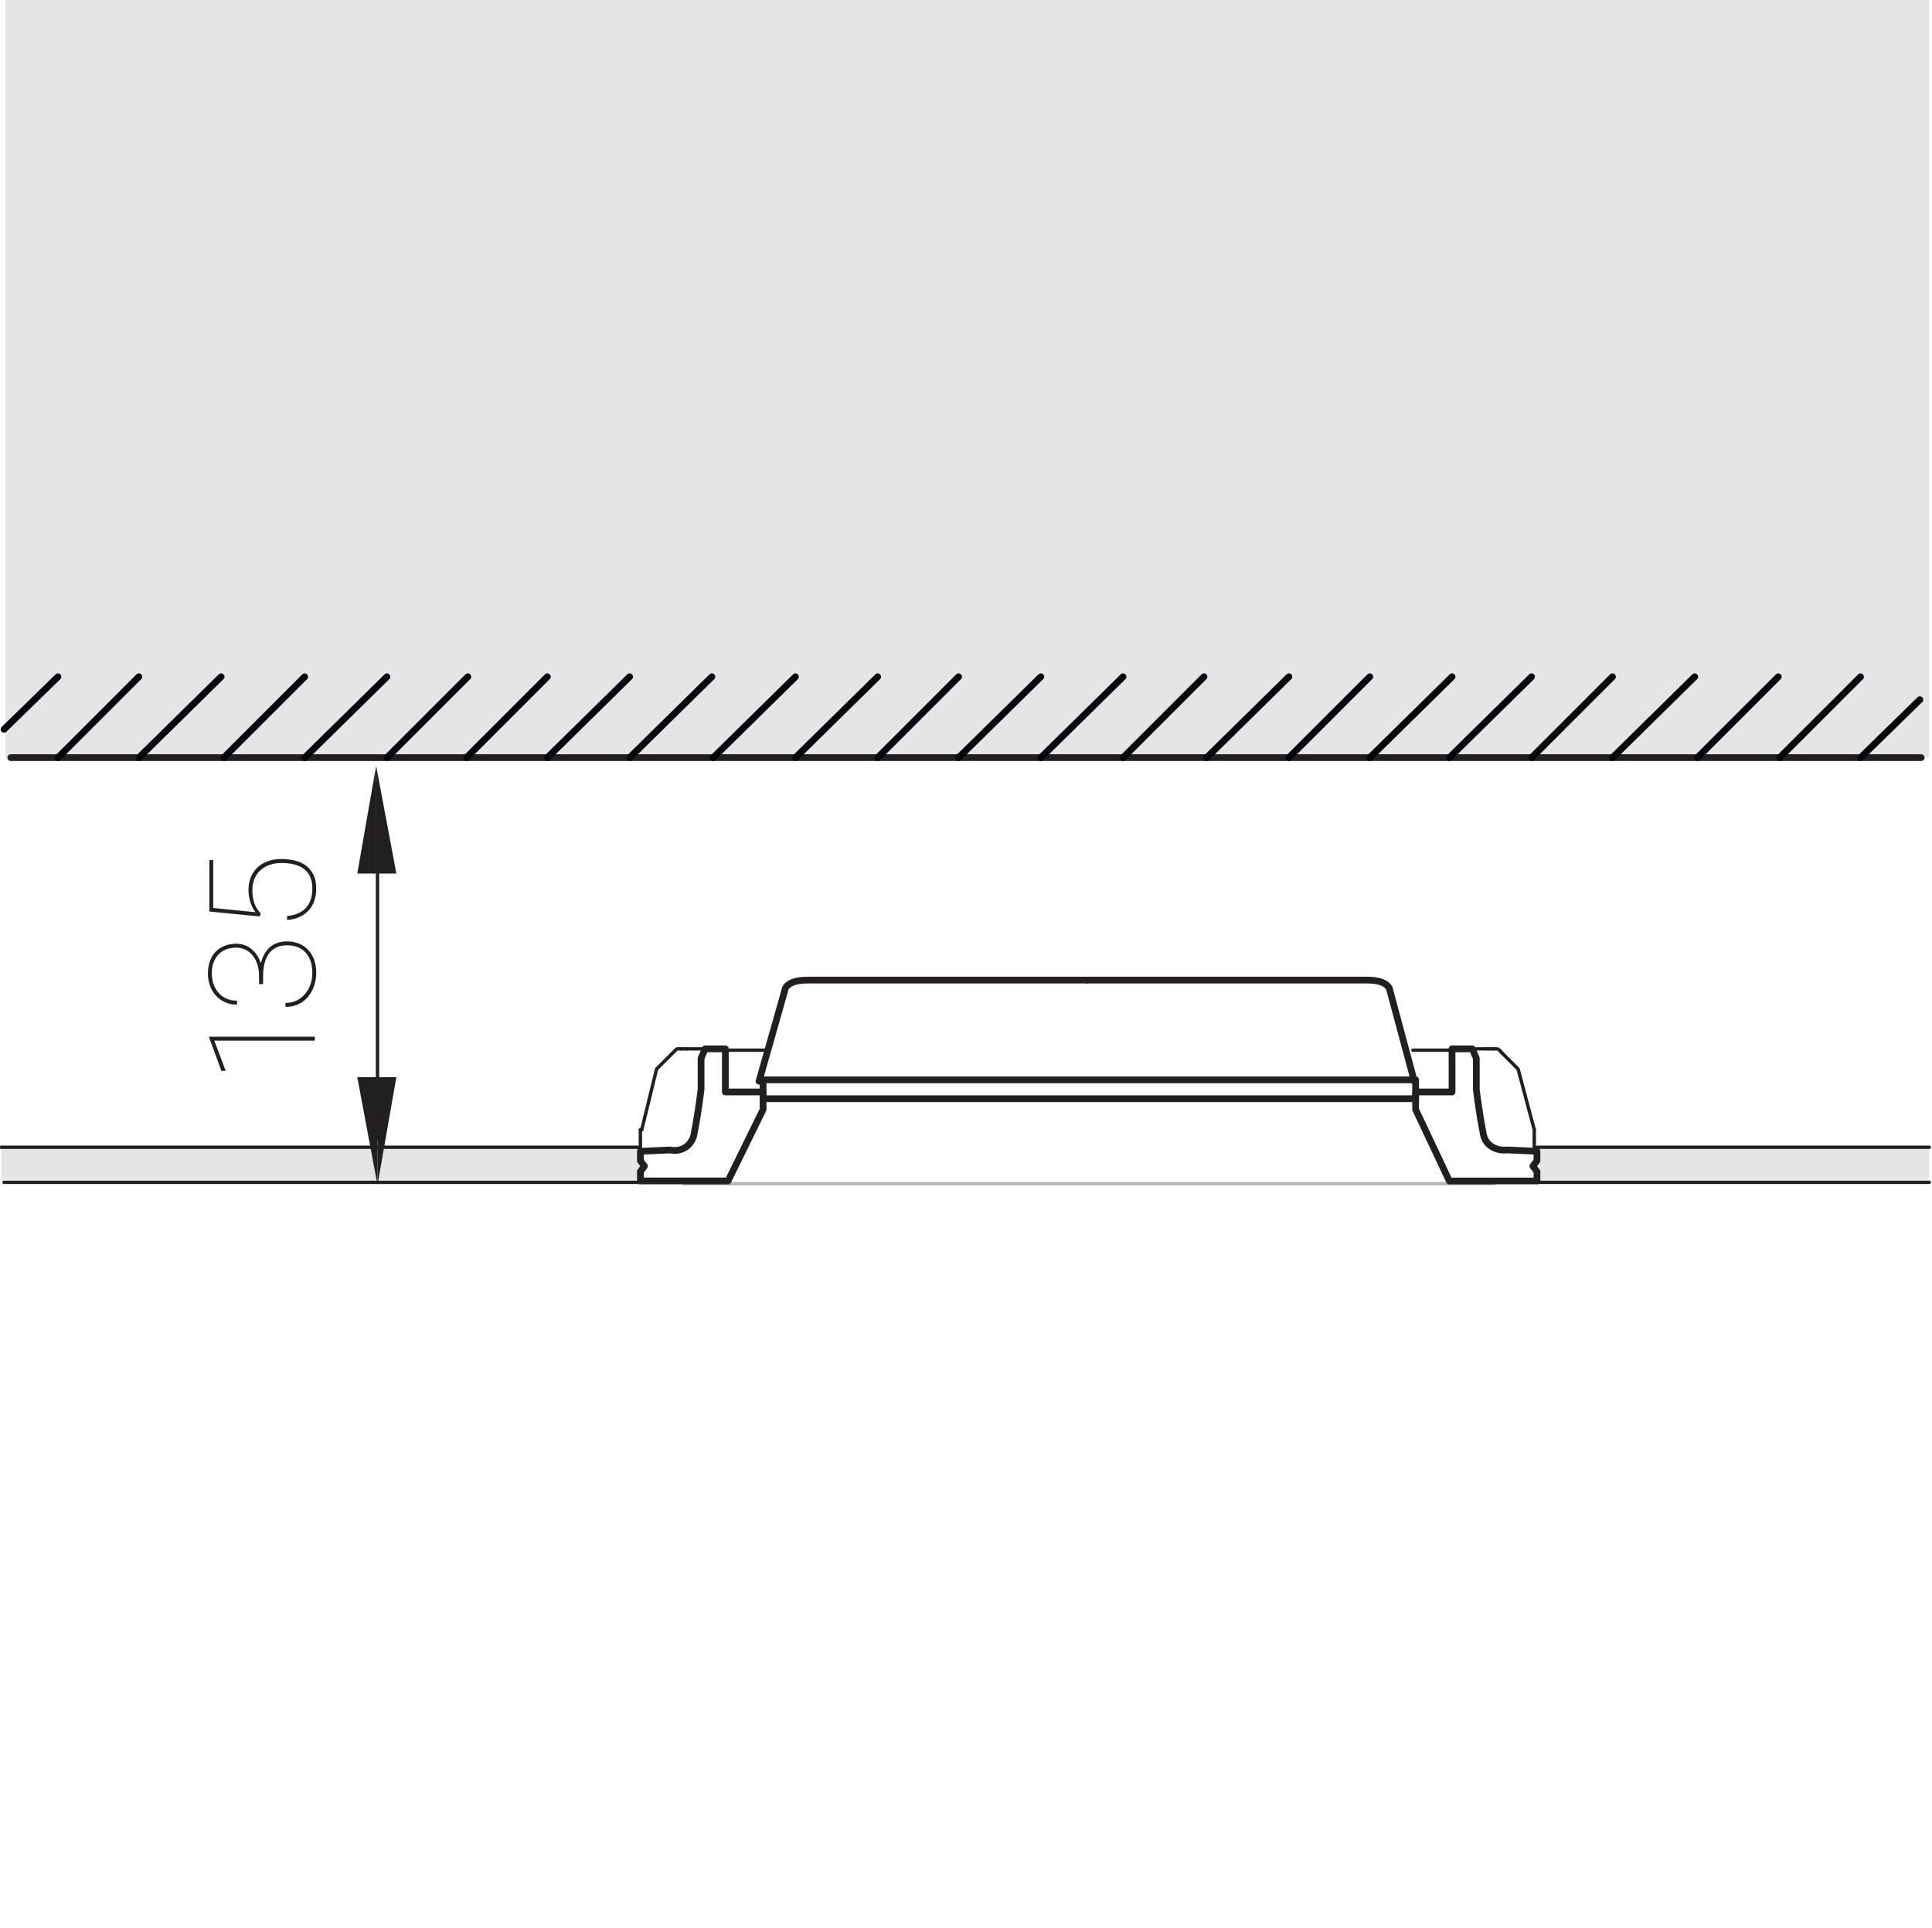<?xml version="1.0" encoding="utf-8"?>
<!-- Generator: Adobe Illustrator 24.0.2, SVG Export Plug-In . SVG Version: 6.00 Build 0)  -->
<svg version="1.1" id="Слой_1" xmlns="http://www.w3.org/2000/svg" xmlns:xlink="http://www.w3.org/1999/xlink" x="0px" y="0px"
	 viewBox="0 0 143.3 143" enable-background="new 0 0 143.3 143" xml:space="preserve">
<title>dim_side_Simple Quadro A25 200x200 IP20</title>
<g id="Слой_2_1_">
	<g id="Слой_1-2">
		<rect x="0.4" fill="#E5E5E5" width="142.7" height="56.2"/>
		<polygon fill="#E5E5E5" points="0.1,85 0.1,87.5 47.5,87.5 47.5,85.1 		"/>
		<polygon fill="#E5E5E5" points="114.2,85.1 114.2,87.5 143.1,87.5 143.1,85.1 		"/>
		
			<line fill="none" stroke="#231F20" stroke-width="0.25" stroke-linecap="round" stroke-linejoin="round" x1="0.3" y1="87.7" x2="47.5" y2="87.7"/>
		
			<line fill="none" stroke="#231F20" stroke-width="0.25" stroke-linecap="round" stroke-linejoin="round" x1="114" y1="87.7" x2="143.1" y2="87.7"/>
		<path fill="none" stroke="#231F20" stroke-width="0.25" stroke-linecap="round" stroke-linejoin="round" d="M47.5,85.1H0.1"/>
		<path fill="none" stroke="#231F20" stroke-width="0.25" stroke-linecap="round" stroke-linejoin="round" d="M143.1,85.1H114"/>
		<path fill="none" stroke="#231F20" stroke-width="0.5" stroke-linecap="round" stroke-linejoin="round" d="M142.5,56.2H0.8"/>
		<line fill="none" x1="132" y1="56.2" x2="138.1" y2="50.2"/>
		<line fill="none" x1="53" y1="56.2" x2="59" y2="50.2"/>
		<line fill="none" x1="59" y1="56.2" x2="65.1" y2="50.2"/>
		<line fill="none" x1="65.1" y1="56.2" x2="71.2" y2="50.2"/>
		<line fill="none" x1="34.6" y1="56.2" x2="40.7" y2="50.2"/>
		<line fill="none" x1="40.7" y1="56.2" x2="46.7" y2="50.2"/>
		<line fill="none" x1="46.7" y1="56.2" x2="52.8" y2="50.2"/>
		<line fill="none" x1="16.6" y1="56.2" x2="22.6" y2="50.2"/>
		<line fill="none" x1="22.6" y1="56.2" x2="28.7" y2="50.2"/>
		<line fill="none" x1="28.7" y1="56.2" x2="34.8" y2="50.2"/>
		<line fill="none" x1="0.3" y1="54.1" x2="4.3" y2="50.2"/>
		<line fill="none" x1="4.3" y1="56.2" x2="10.3" y2="50.2"/>
		<line fill="none" x1="10.3" y1="56.2" x2="16.4" y2="50.2"/>
		<line fill="none" x1="125.9" y1="56.2" x2="132" y2="50.2"/>
		<line fill="none" x1="107.5" y1="56.2" x2="113.6" y2="50.2"/>
		<line fill="none" x1="113.6" y1="56.2" x2="119.7" y2="50.2"/>
		<line fill="none" x1="119.7" y1="56.2" x2="125.7" y2="50.2"/>
		<line fill="none" x1="89.5" y1="56.2" x2="95.6" y2="50.2"/>
		<line fill="none" x1="95.6" y1="56.2" x2="101.6" y2="50.2"/>
		<line fill="none" x1="101.6" y1="56.2" x2="107.7" y2="50.2"/>
		<line fill="none" x1="71.2" y1="56.2" x2="77.2" y2="50.2"/>
		<line fill="none" x1="77.2" y1="56.2" x2="83.3" y2="50.2"/>
		<line fill="none" x1="83.3" y1="56.2" x2="89.3" y2="50.2"/>
		<line fill="none" x1="138.1" y1="56.2" x2="142.4" y2="51.9"/>
		<line fill="none" stroke="#231F20" stroke-width="0.25" stroke-miterlimit="10" x1="28" y1="58" x2="28" y2="84.6"/>
		<polygon fill-rule="evenodd" clip-rule="evenodd" fill="#231F20" points="27.9,64.8 27.9,56.8 26.5,64.8 		"/>
		<polygon fill-rule="evenodd" clip-rule="evenodd" fill="#231F20" points="27.9,64.8 27.9,56.8 29.4,64.8 		"/>
		<polygon fill-rule="evenodd" clip-rule="evenodd" fill="#231F20" points="28,79.9 28,87.9 26.5,79.9 		"/>
		<polygon fill-rule="evenodd" clip-rule="evenodd" fill="#231F20" points="28,79.9 28,87.9 29.4,79.9 		"/>
		<g enable-background="new    ">
			<path fill="#231F20" d="M23.35,76.9v0.291h-7.455l0.844,2.244h-0.317l-0.913-2.476V76.9H23.35z"/>
		</g>
		<g enable-background="new    ">
			<path fill="#231F20" d="M19.214,73v-0.596c0-0.344-0.046-0.646-0.137-0.908c-0.092-0.261-0.215-0.481-0.371-0.661
				c-0.155-0.179-0.335-0.314-0.54-0.405c-0.203-0.092-0.418-0.137-0.645-0.137c-0.246,0-0.479,0.038-0.697,0.113
				c-0.219,0.075-0.41,0.19-0.575,0.347c-0.165,0.155-0.296,0.354-0.392,0.596c-0.098,0.242-0.146,0.529-0.146,0.862
				c0,0.283,0.043,0.547,0.129,0.792s0.21,0.46,0.37,0.642c0.162,0.184,0.357,0.326,0.589,0.43c0.23,0.104,0.491,0.156,0.781,0.156
				v0.29c-0.333,0-0.633-0.062-0.899-0.186c-0.267-0.123-0.493-0.29-0.68-0.499c-0.187-0.21-0.329-0.454-0.43-0.733
				s-0.15-0.577-0.15-0.892c0-0.336,0.049-0.641,0.147-0.913s0.239-0.504,0.422-0.695c0.183-0.192,0.404-0.339,0.666-0.443
				s0.557-0.156,0.886-0.156c0.208,0,0.406,0.034,0.594,0.102c0.188,0.068,0.36,0.165,0.516,0.29
				c0.156,0.125,0.294,0.278,0.414,0.459c0.12,0.181,0.214,0.384,0.281,0.61c0.119-0.512,0.341-0.912,0.666-1.201
				c0.326-0.288,0.747-0.432,1.263-0.432c0.348,0,0.656,0.058,0.927,0.174c0.271,0.117,0.498,0.279,0.685,0.486
				s0.327,0.454,0.425,0.738c0.096,0.285,0.145,0.596,0.145,0.932c0,0.197-0.02,0.396-0.059,0.597c-0.04,0.2-0.101,0.394-0.184,0.58
				c-0.082,0.187-0.185,0.362-0.309,0.526c-0.123,0.164-0.27,0.309-0.438,0.43s-0.359,0.218-0.574,0.287
				c-0.215,0.07-0.455,0.105-0.721,0.105v-0.291c0.291,0,0.558-0.056,0.801-0.169c0.243-0.112,0.454-0.269,0.631-0.47
				c0.178-0.201,0.315-0.438,0.414-0.709s0.147-0.567,0.147-0.887c0-0.325-0.043-0.614-0.129-0.867
				c-0.086-0.252-0.21-0.465-0.37-0.639c-0.162-0.174-0.357-0.307-0.589-0.397c-0.23-0.092-0.491-0.137-0.781-0.137
				c-0.318,0-0.591,0.056-0.816,0.169c-0.226,0.112-0.41,0.27-0.554,0.473c-0.143,0.202-0.247,0.443-0.313,0.722
				s-0.1,0.585-0.1,0.918V73H19.214z"/>
			<path fill="#231F20" d="M19.257,67.979l-3.728-0.365V63.8h0.285v3.55l3.137,0.317c-0.055-0.064-0.112-0.152-0.175-0.263
				s-0.119-0.237-0.169-0.379c-0.051-0.141-0.093-0.297-0.127-0.467c-0.034-0.17-0.051-0.347-0.051-0.529
				c0-0.336,0.055-0.646,0.164-0.929s0.269-0.526,0.478-0.73c0.21-0.204,0.465-0.363,0.766-0.478s0.641-0.172,1.021-0.172
				c0.376,0,0.723,0.04,1.039,0.121c0.317,0.08,0.591,0.209,0.822,0.387c0.23,0.177,0.411,0.405,0.542,0.685s0.196,0.616,0.196,1.01
				c0,0.308-0.044,0.596-0.132,0.865s-0.221,0.506-0.399,0.711c-0.18,0.206-0.405,0.375-0.678,0.505
				c-0.271,0.131-0.59,0.21-0.955,0.239v-0.295c0.611-0.057,1.077-0.258,1.396-0.602c0.318-0.344,0.478-0.818,0.478-1.423
				c0-0.645-0.194-1.124-0.583-1.437c-0.389-0.313-0.96-0.47-1.716-0.47c-0.305,0-0.588,0.044-0.852,0.131
				c-0.263,0.088-0.49,0.217-0.682,0.387c-0.191,0.17-0.342,0.381-0.451,0.631s-0.164,0.537-0.164,0.859
				c0,0.208,0.015,0.396,0.043,0.564s0.069,0.322,0.124,0.462c0.053,0.14,0.118,0.268,0.195,0.384
				c0.077,0.117,0.164,0.225,0.261,0.325L19.257,67.979z"/>
		</g>
		<rect x="0.1" fill="none" width="143" height="143"/>
		<g id="LINE">
			
				<line fill="none" stroke="#231F20" stroke-width="0.25" stroke-linecap="round" stroke-linejoin="round" x1="56.8" y1="77.9" x2="53.8" y2="77.9"/>
		</g>
		<g id="LINE-2">
			
				<line fill="none" stroke="#231F20" stroke-width="0.25" stroke-linecap="round" stroke-linejoin="round" x1="107.7" y1="77.9" x2="104.8" y2="77.9"/>
		</g>
		<g id="LINE-3">
			<line fill="none" stroke="#B7B7B7" stroke-width="0.25" stroke-miterlimit="10" x1="110.9" y1="87.8" x2="50.6" y2="87.8"/>
		</g>
		<g id="LINE-4">
			
				<line fill="none" stroke="#231F20" stroke-width="0.25" stroke-linecap="round" stroke-linejoin="round" x1="47.5" y1="84.4" x2="47.5" y2="83.8"/>
		</g>
		<g id="LINE-5">
			
				<line fill="none" stroke="#231F20" stroke-width="0.25" stroke-linecap="round" stroke-linejoin="round" x1="47.6" y1="83.8" x2="47.5" y2="83.8"/>
		</g>
		<g id="LINE-6">
			<polyline fill="none" stroke="#231F20" stroke-width="0.25" stroke-linecap="round" stroke-linejoin="round" points="47.6,83.8 
				48.7,79.3 49.9,78.1 			"/>
		</g>
		<g id="LINE-7">
			
				<line fill="none" stroke="#231F20" stroke-width="0.25" stroke-linecap="round" stroke-linejoin="round" x1="50.5" y1="77.8" x2="50.9" y2="77.8"/>
		</g>
		<g id="SPLINE">
			<path fill="none" stroke="#231F20" stroke-width="0.25" stroke-linecap="round" stroke-linejoin="round" d="M47.5,85.1v-0.7"/>
		</g>
		<g id="SPLINE-2">
			<path fill="none" stroke="#231F20" stroke-width="0.25" stroke-linecap="round" stroke-linejoin="round" d="M50.9,77.8h1.2"/>
		</g>
		<g id="SPLINE-3">
			<path fill="none" stroke="#231F20" stroke-width="0.25" stroke-linecap="round" stroke-linejoin="round" d="M50.5,77.8h-0.2
				c-0.1,0-0.1,0-0.2,0.1L50,78l-0.1,0.1"/>
		</g>
		<g id="LINE-8">
			
				<line fill="none" stroke="#231F20" stroke-width="0.25" stroke-linecap="round" stroke-linejoin="round" x1="113.8" y1="84.4" x2="113.8" y2="83.8"/>
		</g>
		<g id="LINE-9">
			
				<line fill="none" stroke="#231F20" stroke-width="0.25" stroke-linecap="round" stroke-linejoin="round" x1="113.8" y1="83.8" x2="113.8" y2="83.8"/>
		</g>
		<g id="LINE-10">
			<polyline fill="none" stroke="#231F20" stroke-width="0.25" stroke-linecap="round" stroke-linejoin="round" points="113.8,83.8 
				112.6,79.3 111.4,78.1 			"/>
		</g>
		<g id="LINE-11">
			
				<line fill="none" stroke="#231F20" stroke-width="0.25" stroke-linecap="round" stroke-linejoin="round" x1="110.8" y1="77.8" x2="110.4" y2="77.8"/>
		</g>
		<g id="SPLINE-4">
			<path fill="none" stroke="#231F20" stroke-width="0.25" stroke-linecap="round" stroke-linejoin="round" d="M113.8,85.1v-0.7"/>
		</g>
		<g id="SPLINE-5">
			<path fill="none" stroke="#231F20" stroke-width="0.25" stroke-linecap="round" stroke-linejoin="round" d="M110.4,77.8h-1.2"/>
		</g>
		<g id="SPLINE-6">
			<path fill="none" stroke="#231F20" stroke-width="0.25" stroke-linecap="round" stroke-linejoin="round" d="M110.8,77.8h0.2
				c0.1,0,0.1,0,0.2,0.1c0,0,0.1,0,0.1,0.1l0.1,0.1"/>
		</g>
		<path fill="none" stroke="#231F20" stroke-width="0.5" stroke-linecap="round" stroke-linejoin="round" d="M49.7,85.3
			c0.9,0.2,1.7-0.4,1.8-1.3l0,0c0.3-1.5,0.5-3.2,0.5-3.2v-2.3l0.3-0.7h1.5V81h2.8v1.3L54,87.6h-6.5v-0.7l0.3-0.4l-0.3-0.4v-0.7
			L49.7,85.3z"/>
		<path fill="none" stroke="#231F20" stroke-width="0.5" stroke-linecap="round" stroke-linejoin="round" d="M111.8,85.3
			c-0.9,0.1-1.7-0.4-1.8-1.3c-0.3-1.5-0.5-3.2-0.5-3.2v-2.3l-0.3-0.7h-1.5V81H105v1.3l2.5,5.3h6.5v-0.7l-0.3-0.4l0.3-0.4v-0.7
			L111.8,85.3z"/>
		
			<rect x="56.6" y="80.1" fill="none" stroke="#231F20" stroke-width="0.5" stroke-linecap="round" stroke-linejoin="round" width="48.4" height="1.4"/>
		<path fill="none" stroke="#231F20" stroke-width="0.5" stroke-linecap="round" stroke-linejoin="round" d="M56.3,80.2l1.9-6.7
			c0,0,0-0.8,1.7-0.8h20.7"/>
		<path fill="none" stroke="#231F20" stroke-width="0.5" stroke-linecap="round" stroke-linejoin="round" d="M104.9,80.2l-1.8-6.7
			c0,0,0-0.8-1.7-0.8H80.6"/>
	</g>
</g>
<line fill="none" stroke="#03060C" stroke-width="0.5" stroke-linecap="round" stroke-linejoin="round" x1="132" y1="56.2" x2="138" y2="50.2"/>
<line fill="none" stroke="#03060C" stroke-width="0.5" stroke-linecap="round" stroke-linejoin="round" x1="52.9" y1="56.2" x2="59" y2="50.2"/>
<line fill="none" stroke="#03060C" stroke-width="0.5" stroke-linecap="round" stroke-linejoin="round" x1="59" y1="56.2" x2="65.1" y2="50.2"/>
<line fill="none" stroke="#03060C" stroke-width="0.5" stroke-linecap="round" stroke-linejoin="round" x1="65.1" y1="56.2" x2="71.1" y2="50.2"/>
<line fill="none" stroke="#03060C" stroke-width="0.5" stroke-linecap="round" stroke-linejoin="round" x1="34.6" y1="56.2" x2="40.6" y2="50.2"/>
<line fill="none" stroke="#03060C" stroke-width="0.5" stroke-linecap="round" stroke-linejoin="round" x1="40.6" y1="56.2" x2="46.7" y2="50.2"/>
<line fill="none" stroke="#03060C" stroke-width="0.5" stroke-linecap="round" stroke-linejoin="round" x1="46.7" y1="56.2" x2="52.8" y2="50.2"/>
<line fill="none" stroke="#03060C" stroke-width="0.5" stroke-linecap="round" stroke-linejoin="round" x1="16.6" y1="56.2" x2="22.6" y2="50.2"/>
<line fill="none" stroke="#03060C" stroke-width="0.5" stroke-linecap="round" stroke-linejoin="round" x1="22.6" y1="56.2" x2="28.7" y2="50.2"/>
<line fill="none" stroke="#03060C" stroke-width="0.5" stroke-linecap="round" stroke-linejoin="round" x1="28.7" y1="56.2" x2="34.7" y2="50.2"/>
<line fill="none" stroke="#03060C" stroke-width="0.5" stroke-linecap="round" stroke-linejoin="round" x1="0.3" y1="54.1" x2="4.3" y2="50.2"/>
<line fill="none" stroke="#03060C" stroke-width="0.5" stroke-linecap="round" stroke-linejoin="round" x1="4.3" y1="56.2" x2="10.3" y2="50.2"/>
<line fill="none" stroke="#03060C" stroke-width="0.5" stroke-linecap="round" stroke-linejoin="round" x1="10.3" y1="56.2" x2="16.4" y2="50.2"/>
<line fill="none" stroke="#03060C" stroke-width="0.5" stroke-linecap="round" stroke-linejoin="round" x1="125.9" y1="56.2" x2="131.9" y2="50.2"/>
<line fill="none" stroke="#03060C" stroke-width="0.5" stroke-linecap="round" stroke-linejoin="round" x1="107.5" y1="56.2" x2="113.6" y2="50.2"/>
<line fill="none" stroke="#03060C" stroke-width="0.5" stroke-linecap="round" stroke-linejoin="round" x1="113.6" y1="56.2" x2="119.6" y2="50.2"/>
<line fill="none" stroke="#03060C" stroke-width="0.5" stroke-linecap="round" stroke-linejoin="round" x1="119.6" y1="56.2" x2="125.7" y2="50.2"/>
<line fill="none" stroke="#03060C" stroke-width="0.5" stroke-linecap="round" stroke-linejoin="round" x1="89.5" y1="56.2" x2="95.6" y2="50.2"/>
<line fill="none" stroke="#03060C" stroke-width="0.5" stroke-linecap="round" stroke-linejoin="round" x1="95.6" y1="56.2" x2="101.6" y2="50.2"/>
<line fill="none" stroke="#03060C" stroke-width="0.5" stroke-linecap="round" stroke-linejoin="round" x1="101.6" y1="56.2" x2="107.7" y2="50.2"/>
<line fill="none" stroke="#03060C" stroke-width="0.5" stroke-linecap="round" stroke-linejoin="round" x1="71.1" y1="56.2" x2="77.2" y2="50.2"/>
<line fill="none" stroke="#03060C" stroke-width="0.5" stroke-linecap="round" stroke-linejoin="round" x1="77.2" y1="56.2" x2="83.3" y2="50.2"/>
<line fill="none" stroke="#03060C" stroke-width="0.5" stroke-linecap="round" stroke-linejoin="round" x1="83.3" y1="56.2" x2="89.3" y2="50.2"/>
<line fill="none" stroke="#03060C" stroke-width="0.5" stroke-linecap="round" stroke-linejoin="round" x1="138" y1="56.2" x2="142.4" y2="51.9"/>
</svg>
